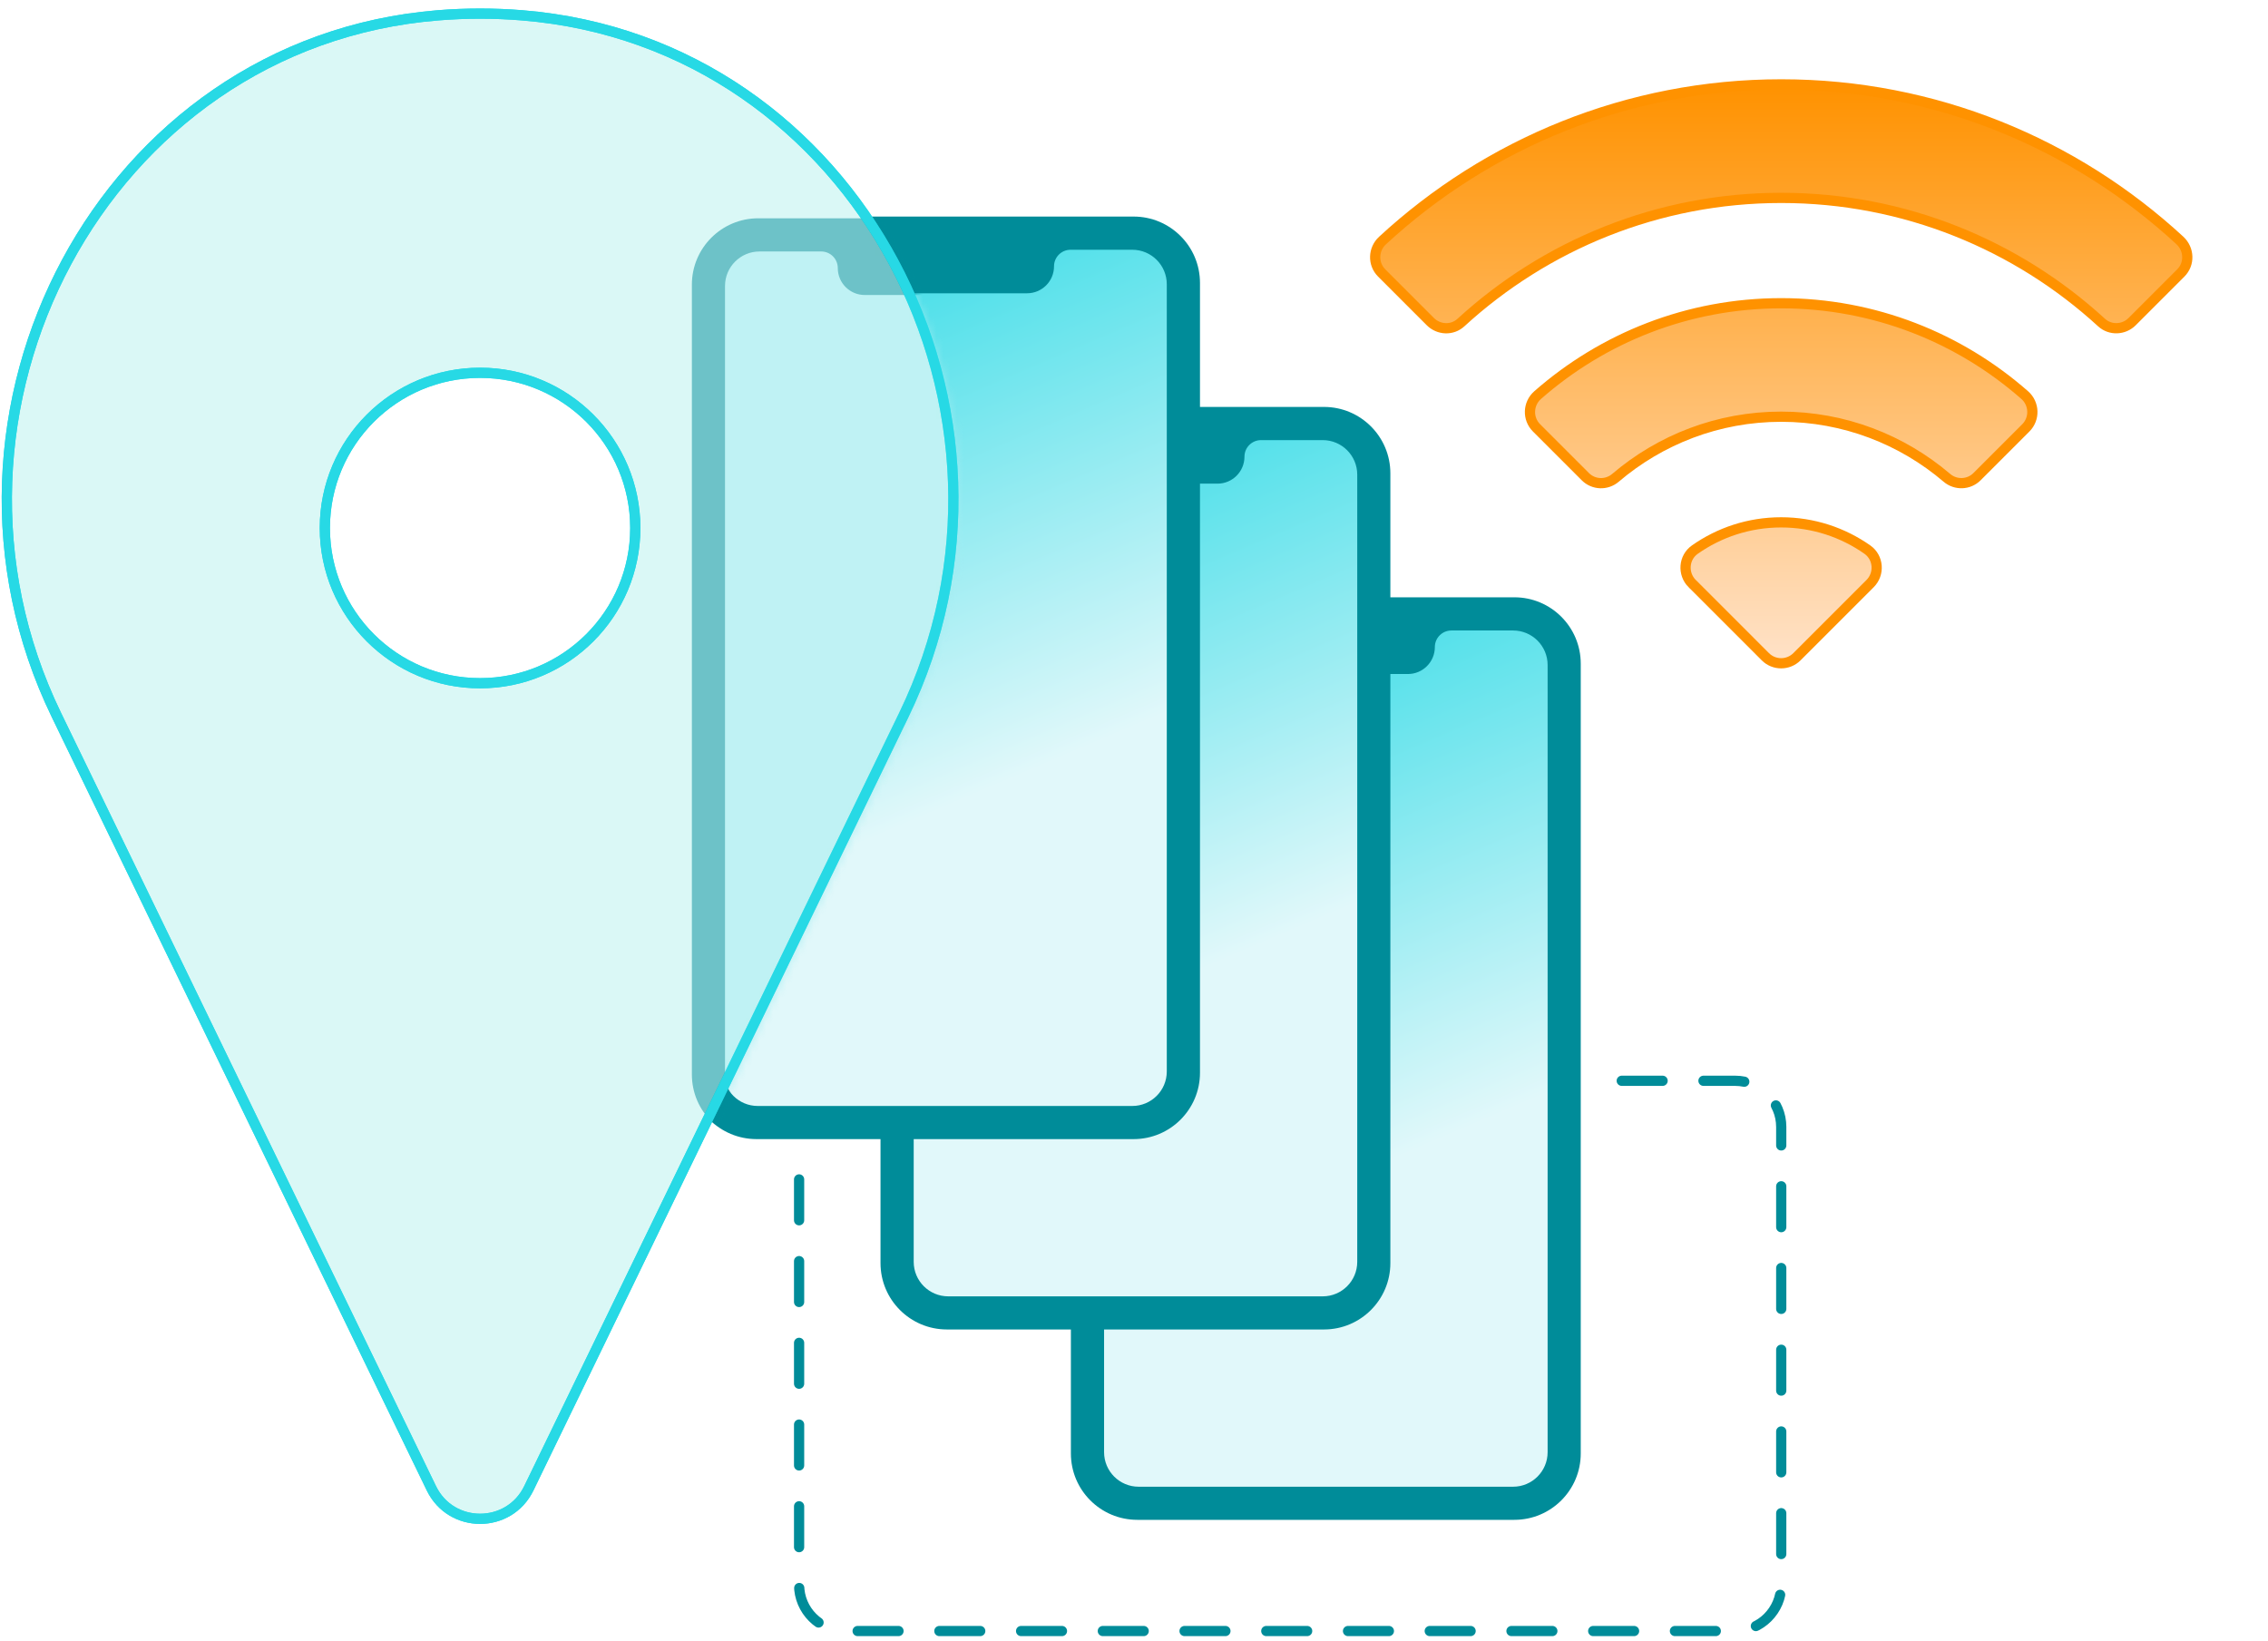 <svg xmlns="http://www.w3.org/2000/svg" width="333" height="241" viewBox="0 0 333 241" fill="none"><path d="M222.348 87.705H166.981C161.598 87.705 157.234 92.069 157.234 97.452V213.422C157.234 218.804 161.598 223.168 166.981 223.168H222.348C227.73 223.168 232.094 218.804 232.094 213.422V97.452C232.094 92.069 227.73 87.705 222.348 87.705Z" fill="#008C99"></path><path d="M210.672 95.01C210.672 97.2 208.902 98.97 206.712 98.97H182.625C180.436 98.97 178.665 97.2 178.665 95.01C178.665 93.668 177.575 92.578 176.233 92.578H167.176C164.381 92.578 162.107 94.842 162.107 97.647V213.235C162.107 216.03 164.372 218.304 167.176 218.304H222.161C224.956 218.304 227.23 216.04 227.23 213.235V97.647C227.23 94.852 224.966 92.578 222.161 92.578H213.104C211.762 92.578 210.672 93.668 210.672 95.01Z" fill="url(#paint0_linear_3269_33041)"></path><path d="M194.394 59.752H139.028C133.645 59.752 129.281 64.116 129.281 69.498V185.468C129.281 190.851 133.645 195.215 139.028 195.215H194.394C199.777 195.215 204.141 190.851 204.141 185.468V69.498C204.141 64.116 199.777 59.752 194.394 59.752Z" fill="#008C99"></path><path d="M182.719 67.057C182.719 69.247 180.949 71.017 178.759 71.017H154.672C152.483 71.017 150.712 69.247 150.712 67.057C150.712 65.715 149.622 64.625 148.28 64.625H139.223C136.428 64.625 134.154 66.889 134.154 69.694V185.282C134.154 188.077 136.419 190.351 139.223 190.351H194.208C197.003 190.351 199.277 188.087 199.277 185.282V69.694C199.277 66.899 197.013 64.625 194.208 64.625H185.151C183.809 64.625 182.719 65.715 182.719 67.057Z" fill="url(#paint1_linear_3269_33041)"></path><path d="M166.441 31.799H111.075C105.692 31.799 101.328 36.163 101.328 41.545V157.515C101.328 162.898 105.692 167.262 111.075 167.262H166.441C171.824 167.262 176.188 162.898 176.188 157.515V41.545C176.188 36.163 171.824 31.799 166.441 31.799Z" fill="#008C99"></path><path d="M154.757 39.104C154.757 41.294 152.986 43.064 150.796 43.064H126.71C124.52 43.064 122.75 41.294 122.75 39.104C122.75 37.762 121.66 36.672 120.318 36.672H111.261C108.465 36.672 106.192 38.936 106.192 41.741V157.329C106.192 160.124 108.456 162.398 111.261 162.398H166.245C169.041 162.398 171.314 160.133 171.314 157.329V41.741C171.314 38.945 169.05 36.672 166.245 36.672H157.189C155.847 36.672 154.757 37.762 154.757 39.104Z" fill="url(#paint2_linear_3269_33041)"></path><path d="M76.683 2.252C74.642 2.084 72.574 2 70.487 2C68.399 2 66.331 2.084 64.29 2.252C15.12 6.24 -13.234 60.609 8.29 105L63.34 218.538C66.238 224.51 74.745 224.51 77.643 218.538L132.693 105C154.217 60.609 125.863 6.24 76.683 2.252ZM70.487 100.322C57.898 100.322 47.695 90.119 47.695 77.531C47.695 64.942 57.898 54.739 70.487 54.739C83.075 54.739 93.278 64.942 93.278 77.531C93.278 90.119 83.075 100.322 70.487 100.322Z" fill="#DAF8F6" stroke="#27D9E5" stroke-width="1.5" stroke-miterlimit="10"></path><g opacity="0.5"><mask id="mask0_3269_33041" style="mask-type:alpha" maskUnits="userSpaceOnUse" x="0" y="1" width="141" height="224"><path d="M76.941 2.505C74.9 2.338 72.832 2.254 70.744 2.254C68.657 2.254 66.589 2.338 64.548 2.505C15.378 6.494 -12.977 60.863 8.548 105.253L63.598 218.792C66.495 224.764 75.003 224.764 77.9 218.792L132.95 105.253C154.475 60.863 126.12 6.494 76.941 2.505ZM70.744 100.576C58.156 100.576 47.953 90.373 47.953 77.784C47.953 65.196 58.156 54.993 70.744 54.993C83.333 54.993 93.536 65.196 93.536 77.784C93.536 90.373 83.333 100.576 70.744 100.576Z" fill="#DAF8F6" stroke="#27D9E5" stroke-width="1.5" stroke-miterlimit="10"></path></mask><g mask="url(#mask0_3269_33041)"><g filter="url(#filter0_f_3269_33041)"><path d="M166.699 32.053H111.332C105.95 32.053 101.586 36.416 101.586 41.799V157.769C101.586 163.152 105.95 167.516 111.332 167.516H166.699C172.082 167.516 176.446 163.152 176.446 157.769V41.799C176.446 36.416 172.082 32.053 166.699 32.053Z" fill="#008C99"></path><path d="M155.014 39.358C155.014 41.547 153.244 43.318 151.054 43.318H126.968C124.778 43.318 123.008 41.547 123.008 39.358C123.008 38.016 121.917 36.926 120.576 36.926H111.519C108.723 36.926 106.45 39.19 106.45 41.995V157.583C106.45 160.378 108.714 162.652 111.519 162.652H166.503C169.299 162.652 171.572 160.387 171.572 157.583V41.995C171.572 39.199 169.308 36.926 166.503 36.926H157.446C156.105 36.926 155.014 38.016 155.014 39.358Z" fill="#A3ECF1"></path></g></g></g><path d="M76.683 2.252C74.642 2.084 72.574 2 70.487 2C68.399 2 66.331 2.084 64.29 2.252C15.12 6.24 -13.234 60.609 8.29 105L63.34 218.538C66.238 224.51 74.745 224.51 77.643 218.538L132.693 105C154.217 60.609 125.863 6.24 76.683 2.252ZM70.487 100.322C57.898 100.322 47.695 90.119 47.695 77.531C47.695 64.942 57.898 54.739 70.487 54.739C83.075 54.739 93.278 64.942 93.278 77.531C93.278 90.119 83.075 100.322 70.487 100.322V100.322Z" stroke="#27D9E5" stroke-width="1.5" stroke-miterlimit="10"></path><g filter="url(#filter1_d_3269_33041)"><path d="M248.459 85.692L259.202 96.436C260.479 97.712 262.557 97.712 263.833 96.436L274.577 85.692C276.003 84.267 275.835 81.872 274.186 80.707C270.598 78.182 266.228 76.701 261.513 76.701C256.798 76.701 252.428 78.182 248.841 80.707C247.192 81.872 247.024 84.257 248.45 85.692H248.459ZM225.602 62.826L232.768 69.992C233.979 71.203 235.898 71.268 237.194 70.159C243.753 64.569 252.251 61.186 261.523 61.186C270.794 61.186 279.292 64.569 285.851 70.159C287.147 71.268 289.075 71.194 290.277 69.992L297.443 62.826C298.785 61.484 298.71 59.276 297.284 58.018C287.734 49.623 275.211 44.526 261.523 44.526C247.835 44.526 235.311 49.623 225.761 58.018C224.335 59.276 224.251 61.475 225.602 62.826ZM261.532 12.389C238.964 12.389 218.39 21.091 202.997 35.311C201.609 36.587 201.534 38.749 202.867 40.081L210.013 47.228C211.234 48.449 213.219 48.542 214.495 47.368C226.897 36 243.418 29.058 261.532 29.058C279.646 29.058 296.166 36 308.568 47.368C309.845 48.533 311.83 48.449 313.05 47.228L320.197 40.081C321.53 38.749 321.446 36.596 320.067 35.311C304.664 21.091 284.09 12.389 261.532 12.389Z" fill="url(#paint3_linear_3269_33041)"></path><path d="M248.459 85.692L259.202 96.436C260.479 97.712 262.557 97.712 263.833 96.436L274.577 85.692C276.003 84.267 275.835 81.872 274.186 80.707C270.598 78.182 266.228 76.701 261.513 76.701C256.798 76.701 252.428 78.182 248.841 80.707C247.192 81.872 247.024 84.257 248.45 85.692H248.459ZM225.602 62.826L232.768 69.992C233.979 71.203 235.898 71.268 237.194 70.159C243.753 64.569 252.251 61.186 261.523 61.186C270.794 61.186 279.292 64.569 285.851 70.159C287.147 71.268 289.075 71.194 290.277 69.992L297.443 62.826C298.785 61.484 298.71 59.276 297.284 58.018C287.734 49.623 275.211 44.526 261.523 44.526C247.835 44.526 235.311 49.623 225.761 58.018C224.335 59.276 224.251 61.475 225.602 62.826ZM261.532 12.389C238.964 12.389 218.39 21.091 202.997 35.311C201.609 36.587 201.534 38.749 202.867 40.081L210.013 47.228C211.234 48.449 213.219 48.542 214.495 47.368C226.897 36 243.418 29.058 261.532 29.058C279.646 29.058 296.166 36 308.568 47.368C309.845 48.533 311.83 48.449 313.05 47.228L320.197 40.081C321.53 38.749 321.446 36.596 320.067 35.311C304.664 21.091 284.09 12.389 261.532 12.389Z" stroke="#FF9200" stroke-width="1.5"></path></g><path d="M117.328 173.179V232.72C117.328 236.457 120.356 239.494 124.102 239.494H254.757C258.494 239.494 261.531 236.466 261.531 232.72V165.473C261.531 161.737 258.503 158.699 254.757 158.699H237.221" stroke="#008C99" stroke-width="1.5" stroke-miterlimit="10" stroke-linecap="round" stroke-dasharray="6 6"></path><defs><filter id="filter0_f_3269_33041" x="86.586" y="17.053" width="104.86" height="165.463" color-interpolation-filters="sRGB"><feGaussianBlur stdDeviation="7.5"></feGaussianBlur></filter><filter id="filter1_d_3269_33041" x="190.089" y="0.568" width="142.882" height="108.646" color-interpolation-filters="sRGB"><feGaussianBlur stdDeviation="5.535"></feGaussianBlur></filter><linearGradient id="paint0_linear_3269_33041" x1="168.052" y1="86.454" x2="227.887" y2="226.518" gradientUnits="userSpaceOnUse"><stop stop-color="#27D9E5"></stop><stop offset="0.6" stop-color="#E1F8FA"></stop></linearGradient><linearGradient id="paint1_linear_3269_33041" x1="140.099" y1="58.501" x2="199.934" y2="198.565" gradientUnits="userSpaceOnUse"><stop stop-color="#27D9E5"></stop><stop offset="0.6" stop-color="#E1F8FA"></stop></linearGradient><linearGradient id="paint2_linear_3269_33041" x1="112.137" y1="30.547" x2="171.971" y2="170.612" gradientUnits="userSpaceOnUse"><stop stop-color="#27D9E5"></stop><stop offset="0.6" stop-color="#E1F8FA"></stop></linearGradient><linearGradient id="paint3_linear_3269_33041" x1="261.53" y1="12.389" x2="261.53" y2="97.393" gradientUnits="userSpaceOnUse"><stop stop-color="#FF9200"></stop><stop offset="1" stop-color="#FFE2C8"></stop></linearGradient></defs></svg>